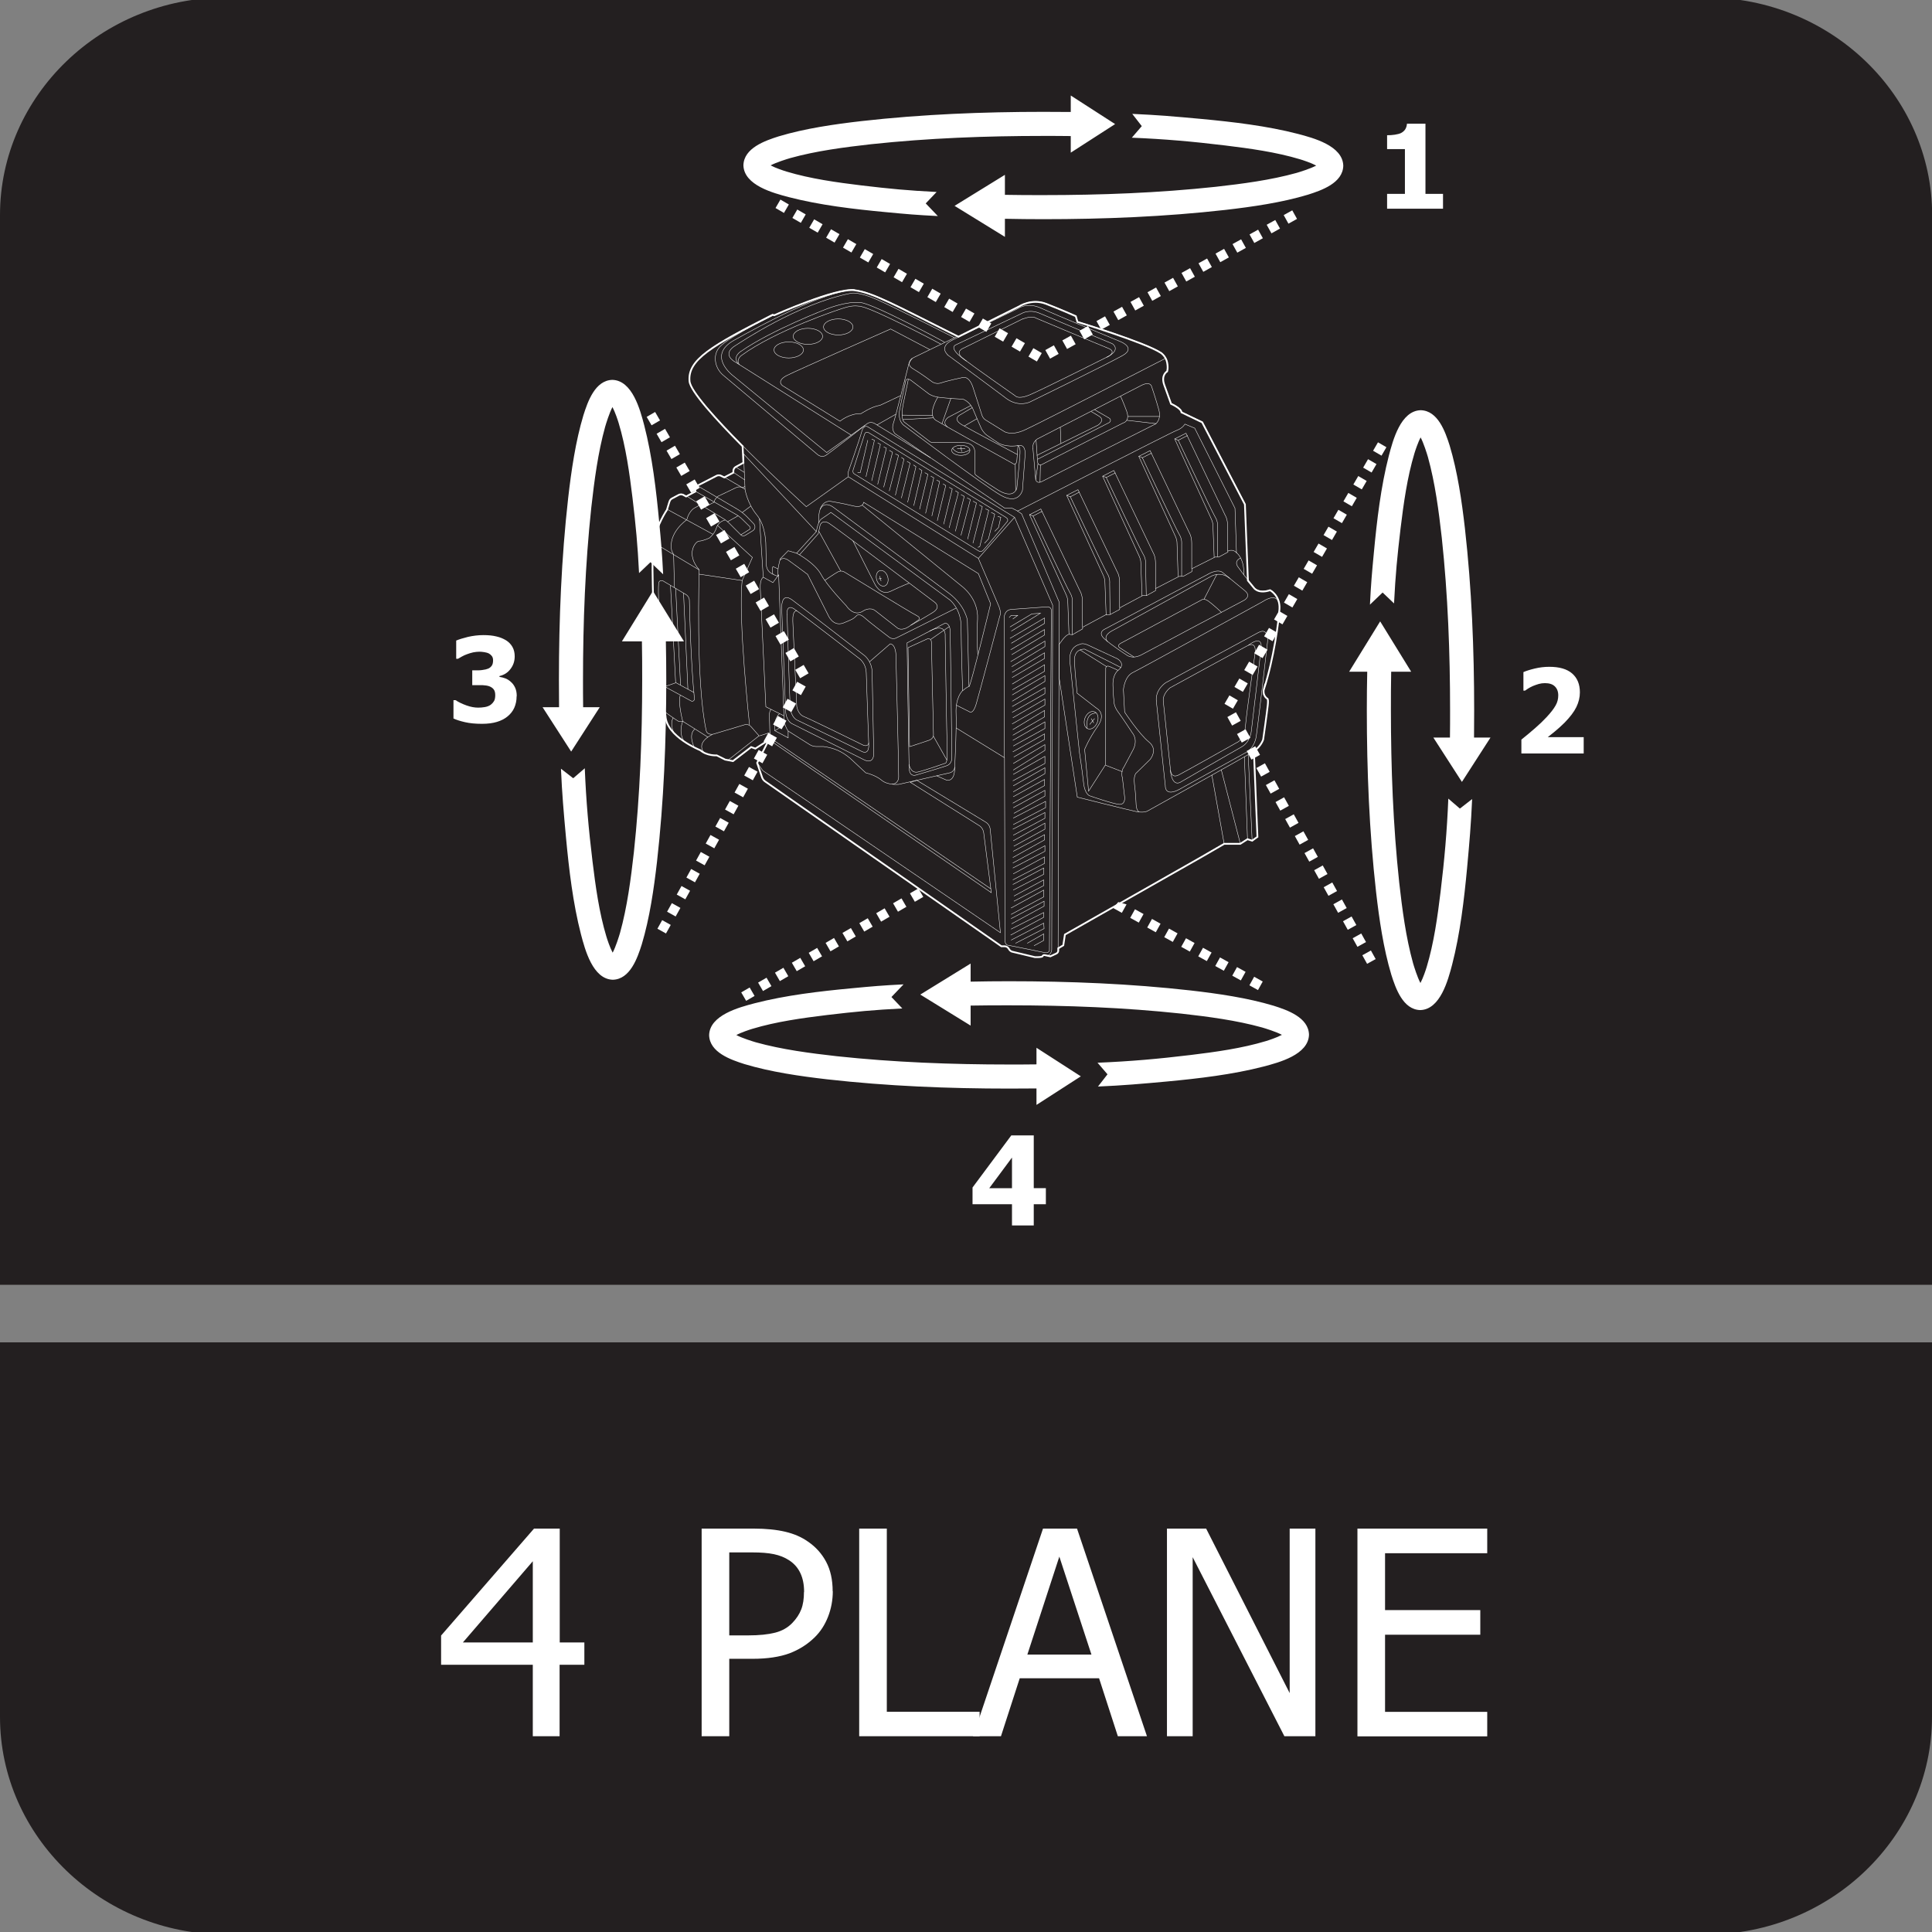 <?xml version="1.0" encoding="UTF-8"?>
<svg id="Layer_1" data-name="Layer 1" xmlns="http://www.w3.org/2000/svg" viewBox="0 0 142 142">
  <rect x="0" y="0" width="142" height="142" fill="#808080" stroke="none"/>
  <defs>
    <style>
      .cls-1 {
        fill: #fff;
      }

      .cls-2 {
        stroke-width: .13px;
      }

      .cls-2, .cls-3 {
        fill: none;
        stroke: #fff;
        stroke-miterlimit: 10;
      }

      .cls-3 {
        stroke-width: .03px;
      }

      .cls-4 {
        fill: #231f20;
        fill-rule: evenodd;
      }
    </style>
  </defs>
  <path class="cls-4" d="M142,126.19c0,8.79-7.46,15.99-16.58,15.99H16.58c-9.12,0-16.58-7.2-16.58-15.99v-27.53h142v27.53Z"/>
  <path class="cls-4" d="M16.58-.18h108.85c9.12,0,16.58,7.2,16.58,15.99v78.62H0V15.81C0,7.02,7.46-.18,16.58-.18"/>
  <g>
    <path class="cls-1" d="M42.94,122.36h-1.81v5.25h-1.97v-5.25h-6.74v-2.15l6.83-7.86h1.89v8.37h1.81v1.64ZM39.16,120.72v-5.97l-5.14,5.97h5.14Z"/>
    <path class="cls-1" d="M61.21,116.95c0,.66-.12,1.29-.35,1.88s-.56,1.1-.98,1.51c-.53.52-1.15.91-1.86,1.18-.71.26-1.61.4-2.7.4h-1.72v5.69h-2.03v-15.26h3.83c.9,0,1.67.08,2.31.23.64.15,1.2.39,1.68.73.57.39,1.01.88,1.33,1.48.32.6.48,1.32.48,2.17ZM59.1,117c0-.53-.09-.99-.27-1.37-.18-.39-.46-.71-.83-.95-.32-.21-.69-.36-1.12-.45s-.96-.13-1.6-.13h-1.68v6.1h1.38c.82,0,1.48-.07,1.99-.2s.93-.37,1.26-.71c.3-.31.52-.64.66-1s.2-.79.2-1.27Z"/>
    <path class="cls-1" d="M71.99,127.61h-8.84v-15.26h2.03v13.46h6.82v1.8Z"/>
    <path class="cls-1" d="M71.52,127.61l5.14-15.26h2.5l5.14,15.26h-2.14l-1.38-4.26h-5.83l-1.38,4.26h-2.05ZM80.22,121.61l-2.36-7.2-2.35,7.2h4.71Z"/>
    <path class="cls-1" d="M96.67,127.61h-2.27l-6.74-13.16v13.16h-1.89v-15.26h2.88l6.14,12.09v-12.09h1.89v15.26Z"/>
    <path class="cls-1" d="M99.77,127.61v-15.26h9.54v1.81h-7.51v4.18h7v1.81h-7v5.67h7.51v1.8h-9.54Z"/>
  </g>
  <g>
    <path class="cls-1" d="M56.7,72.48l-.36-.62-.62.36.36.62.62-.36ZM57.94,71.75l-.36-.62-.62.36.36.62.62-.36ZM59.18,71.02l-.36-.62-.62.36.36.62.62-.36ZM60.42,70.29l-.36-.62-.62.36.36.62.62-.36ZM61.66,69.56l-.36-.62-.62.36.36.62.62-.36ZM62.9,68.83l-.36-.62-.62.36.36.62.62-.36ZM64.14,68.11l-.36-.62-.62.36.36.62.62-.36ZM65.38,67.38l-.36-.62-.62.36.36.62.62-.36ZM66.62,66.65l-.36-.62-.62.36.36.62.62-.36ZM67.86,65.92l-.36-.62-.62.36.36.62.62-.36ZM82.45,67.1l.35-.63-.61-.17-.37.44.63.35ZM83.7,67.81l.35-.63-.63-.35-.35.63.63.35ZM84.95,68.52l.35-.63-.63-.35-.35.63.63.35ZM86.2,69.23l.35-.63-.63-.35-.35.63.63.35ZM87.45,69.94l.35-.63-.63-.35-.35.63.63.35ZM88.7,70.64l.35-.63-.63-.35-.35.63.63.35ZM89.95,71.35l.35-.63-.63-.35-.35.63.63.35ZM91.2,72.06l.35-.63-.63-.35-.35.63.63.35ZM92.46,72.77l.35-.63-.63-.35-.35.63.63.35ZM55.46,73.2l-.36-.62-.62.36.36.62.62-.36Z"/>
    <path class="cls-1" d="M80.66,78.11c2.43-.1,4.46-.28,6.86-.57,1.81-.22,3.77-.49,5.52-1.02.2-.06.81-.26,1.18-.46-.43-.23-1.21-.47-1.45-.54-1.9-.53-3.99-.8-5.94-1.02-4.2-.45-8.44-.61-12.67-.61-.94,0-1.88,0-2.82.02v1.47l-3.7-2.28,3.7-2.28v1.33c.94-.02,1.88-.03,2.82-.03,4.45,0,8.94.18,13.37.68,2,.23,4.15.54,6.08,1.12,1.01.32,2.57.86,2.6,2.13-.04,1.47-2.2,2.04-3.34,2.34-2.28.59-4.77.88-7.11,1.1-1.85.17-3.21.29-5.06.37l.7-.9-.74-.86ZM54.11,76.07c.43.23,1.21.47,1.45.54,1.9.53,3.99.8,5.94,1.02,4.2.45,8.44.61,12.67.61.67,0,1.34,0,2.01-.01v-1.22l3.26,2.1-3.26,2.1v-1.21c-.67,0-1.34.01-2.01.01-4.45,0-8.94-.18-13.37-.68-2-.23-4.15-.54-6.08-1.12-1.01-.32-2.57-.86-2.6-2.13.04-1.47,2.2-2.04,3.34-2.34,2.28-.59,4.77-.88,7.11-1.1,1.58-.15,2.25-.21,3.84-.29l-.89.93.8.84c-2.15.11-3.39.23-5.51.48-1.81.22-3.77.49-5.52,1.02-.2.06-.81.26-1.18.46Z"/>
    <path class="cls-1" d="M59.22,15.76l-.36.62-.62-.36.36-.62.62.36ZM60.46,16.48l-.36.62-.62-.36.36-.62.62.36ZM61.7,17.21l-.36.62-.62-.36.36-.62.62.36ZM62.94,17.94l-.36.62-.62-.36.36-.62.62.36ZM64.18,18.67l-.36.62-.62-.36.36-.62.62.36ZM65.42,19.4l-.36.62-.62-.36.36-.62.62.36ZM66.66,20.12l-.36.62-.62-.36.36-.62.62.36ZM67.9,20.85l-.36.62-.62-.36.36-.62.62.36ZM69.14,21.58l-.36.62-.62-.36.36-.62.62.36ZM70.38,22.31l-.36.62-.62-.36.36-.62.62.36ZM71.62,23.04l-.36.62-.62-.36.36-.62.62.36ZM72.86,23.77l-.36.62-.62-.36.36-.62.62.36ZM74.09,24.49l-.36.62-.62-.36.36-.62.62.36ZM75.33,25.22l-.36.62-.62-.36.36-.62.62.36ZM76.57,25.95l-.36.62-.62-.36.36-.62.62.36ZM77.46,25.38l.35.63-.63.35-.35-.63.63-.35ZM78.71,24.67l.35.63-.63.35-.35-.63.63-.35ZM79.97,23.96l.35.63-.63.35-.35-.63.63-.35ZM81.22,23.25l.35.63-.63.35-.35-.63.63-.35ZM82.47,22.55l.35.63-.63.35-.35-.63.63-.35ZM83.72,21.84l.35.63-.63.35-.35-.63.63-.35ZM84.97,21.13l.35.63-.63.35-.35-.63.63-.35ZM86.22,20.42l.35.63-.63.35-.35-.63.63-.35ZM87.47,19.71l.35.63-.63.35-.35-.63.63-.35ZM88.72,19l.35.63-.63.35-.35-.63.63-.35ZM89.97,18.29l.35.63-.63.35-.35-.63.63-.35ZM91.22,17.59l.35.63-.63.35-.35-.63.63-.35ZM92.47,16.88l.35.63-.63.35-.35-.63.63-.35ZM93.73,16.17l.35.63-.63.35-.35-.63.63-.35ZM94.98,15.46l.35.63-.63.35-.35-.63.63-.35ZM57.98,15.03l-.36.62-.62-.36.36-.62.62.36Z"/>
    <path class="cls-1" d="M83.18,10.12c2.43.1,4.46.28,6.86.57,1.81.22,3.77.49,5.52,1.02.2.06.81.26,1.18.46-.43.23-1.21.47-1.45.54-1.9.53-3.99.8-5.94,1.02-4.2.45-8.44.61-12.67.61-.94,0-1.88,0-2.82-.02v-1.47l-3.7,2.28,3.7,2.28v-1.33c.94.02,1.88.03,2.82.03,4.45,0,8.94-.18,13.37-.68,2-.23,4.16-.54,6.08-1.12,1.01-.32,2.57-.86,2.6-2.13-.04-1.47-2.2-2.04-3.34-2.34-2.28-.59-4.77-.88-7.11-1.1-1.85-.17-3.21-.29-5.06-.37l.7.9-.74.86ZM56.63,12.16c.43-.23,1.21-.47,1.45-.54,1.9-.53,3.99-.8,5.94-1.02,4.2-.45,8.44-.61,12.67-.61.67,0,1.34,0,2.01.01v1.22l3.26-2.1-3.26-2.1v1.21c-.67,0-1.34-.01-2.01-.01-4.45,0-8.94.18-13.37.68-2,.23-4.15.54-6.08,1.12-1.01.32-2.57.86-2.6,2.13.04,1.47,2.2,2.04,3.34,2.34,2.28.59,4.77.88,7.11,1.1,1.58.15,2.25.21,3.84.29l-.89-.93.8-.84c-2.15-.11-3.39-.23-5.51-.48-1.81-.22-3.77-.49-5.52-1.02-.2-.06-.81-.26-1.18-.46Z"/>
    <path class="cls-1" d="M100.81,34.73l-.62-.36.36-.62.62.36-.36.62ZM100.09,35.97l-.62-.36.36-.62.62.36-.36.62ZM99.36,37.21l-.62-.36.36-.62.62.36-.36.62ZM98.63,38.45l-.62-.36.36-.62.62.36-.36.62ZM97.9,39.69l-.62-.36.36-.62.62.36-.36.62ZM97.17,40.93l-.62-.36.36-.62.62.36-.36.62ZM96.44,42.17l-.62-.36.36-.62.62.36-.36.62ZM95.72,43.41l-.62-.36.36-.62.62.36-.36.62ZM94.99,44.65l-.62-.36.36-.62.62.36-.36.62ZM94.26,45.89l-.62-.36.36-.62.62.36-.36.62ZM93.53,47.13l-.62-.36.36-.62.62.36-.36.62ZM92.8,48.37l-.62-.36.36-.62.62.36-.36.62ZM92.07,49.61l-.62-.36.36-.62.62.36-.36.62ZM91.35,50.85l-.62-.36.36-.62.62.36-.36.62ZM90.62,52.09l-.62-.36.36-.62.62.36-.36.62ZM91.19,52.98l-.63.35-.35-.63.63-.35.35.63ZM91.9,54.23l-.63.35-.35-.63.63-.35.35.63ZM92.61,55.48l-.63.35-.35-.63.63-.35.35.63ZM93.32,56.73l-.63.35-.35-.63.63-.35.35.63ZM94.02,57.98l-.63.35-.35-.63.63-.35.35.63ZM94.73,59.23l-.63.35-.35-.63.63-.35.35.63ZM95.44,60.48l-.63.35-.35-.63.63-.35.35.63ZM96.15,61.73l-.63.35-.35-.63.63-.35.35.63ZM96.86,62.98l-.63.35-.35-.63.63-.35.35.63ZM97.57,64.24l-.63.35-.35-.63.63-.35.35.63ZM98.27,65.49l-.63.35-.35-.63.63-.35.35.63ZM98.98,66.74l-.63.35-.35-.63.63-.35.35.63ZM99.69,67.99l-.63.35-.35-.63.63-.35.35.63ZM100.4,69.24l-.63.35-.35-.63.63-.35.35.63ZM101.11,70.49l-.63.35-.35-.63.63-.35.35.63ZM101.54,33.49l-.62-.36.36-.62.62.36-.36.62Z"/>
    <path class="cls-1" d="M106.45,58.69c-.1,2.43-.28,4.46-.57,6.86-.22,1.81-.49,3.77-1.02,5.52-.06.2-.26.81-.46,1.18-.23-.43-.47-1.21-.54-1.45-.53-1.9-.8-3.99-1.02-5.94-.45-4.2-.61-8.44-.61-12.67,0-.94,0-1.88.02-2.82h1.47l-2.28-3.7-2.28,3.7h1.33c-.02.94-.03,1.88-.03,2.82,0,4.45.18,8.94.68,13.37.23,2,.54,4.15,1.12,6.08.32,1.01.86,2.57,2.13,2.6,1.47-.04,2.04-2.2,2.34-3.34.59-2.28.88-4.77,1.1-7.11.17-1.85.29-3.21.37-5.06l-.9.7-.86-.74ZM104.41,32.14c.23.43.47,1.21.54,1.45.53,1.9.8,3.99,1.02,5.94.45,4.2.61,8.44.61,12.67,0,.67,0,1.34-.01,2.01h-1.22l2.1,3.26,2.1-3.26h-1.21c0-.67.01-1.34.01-2.01,0-4.45-.18-8.94-.68-13.37-.23-2-.54-4.15-1.12-6.08-.32-1.01-.86-2.57-2.13-2.6-1.47.04-2.04,2.2-2.34,3.34-.59,2.28-.88,4.77-1.1,7.11-.15,1.58-.21,2.25-.29,3.84l.93-.89.84.8c.11-2.15.23-3.39.48-5.51.22-1.81.49-3.77,1.02-5.52.06-.2.26-.81.46-1.18Z"/>
    <path class="cls-1" d="M48.62,32.5l.62-.36-.36-.62-.62.36.36.62ZM49.35,33.74l.62-.36-.36-.62-.62.36.36.62ZM50.07,34.98l.62-.36-.36-.62-.62.36.36.62ZM50.8,36.22l.62-.36-.36-.62-.62.36.36.62ZM51.53,37.46l.62-.36-.36-.62-.62.36.36.62ZM52.26,38.7l.62-.36-.36-.62-.62.36.36.62ZM52.99,39.94l.62-.36-.36-.62-.62.36.36.62ZM53.72,41.18l.62-.36-.36-.62-.62.36.36.62ZM54.44,42.42l.62-.36-.36-.62-.62.36.36.62ZM55.17,43.66l.62-.36-.36-.62-.62.36.36.62ZM55.9,44.9l.62-.36-.36-.62-.62.36.36.62ZM56.63,46.13l.62-.36-.36-.62-.62.36.36.62ZM57.36,47.37l.62-.36-.36-.62-.62.36.36.62ZM58.09,48.61l.62-.36-.36-.62-.62.36.36.62ZM58.81,49.85l.62-.36-.36-.62-.62.36.36.62ZM58.24,50.74l.63.35.35-.63-.63-.35-.35.63ZM57.53,51.99l.63.35.35-.63-.63-.35-.35.63ZM56.82,53.25l.63.35.35-.63-.63-.35-.35.63ZM56.12,54.5l.63.35.35-.63-.63-.35-.35.63ZM55.41,55.75l.63.35.35-.63-.63-.35-.35.63ZM54.7,57l.63.35.35-.63-.63-.35-.35.63ZM53.99,58.25l.63.35.35-.63-.63-.35-.35.63ZM53.29,59.5l.63.35.35-.63-.63-.35-.35.63ZM52.58,60.75l.63.35.35-.63-.63-.35-.35.63ZM51.87,62l.63.35.35-.63-.63-.35-.35.63ZM51.16,63.25l.63.35.35-.63-.63-.35-.35.63ZM50.45,64.5l.63.35.35-.63-.63-.35-.35.63ZM49.74,65.75l.63.35.35-.63-.63-.35-.35.63ZM49.03,67.01l.63.35.35-.63-.63-.35-.35.63ZM48.32,68.26l.63.35.35-.63-.63-.35-.35.63ZM47.89,31.26l.62-.36-.36-.62-.62.36.36.62Z"/>
    <path class="cls-1" d="M42.98,56.46c.1,2.43.28,4.46.57,6.86.22,1.81.49,3.77,1.02,5.52.06.2.26.81.46,1.18.23-.43.47-1.21.54-1.45.53-1.9.8-3.99,1.02-5.94.45-4.2.61-8.44.61-12.67,0-.94,0-1.88-.02-2.82h-1.47l2.28-3.7,2.28,3.7h-1.33c.02.94.03,1.88.03,2.82,0,4.45-.18,8.94-.68,13.37-.23,2-.54,4.15-1.12,6.08-.32,1.01-.86,2.57-2.13,2.6-1.47-.04-2.04-2.2-2.34-3.34-.59-2.28-.88-4.77-1.1-7.11-.17-1.85-.29-3.21-.37-5.06l.9.7.86-.74ZM45.02,29.91c-.23.43-.47,1.21-.54,1.45-.53,1.9-.8,3.99-1.02,5.94-.45,4.2-.61,8.44-.61,12.67,0,.67,0,1.34.01,2.01h1.22l-2.1,3.26-2.1-3.26h1.21c0-.67-.01-1.34-.01-2.01,0-4.45.18-8.94.68-13.37.23-2,.54-4.15,1.12-6.08.32-1.01.86-2.57,2.13-2.6,1.47.04,2.04,2.2,2.34,3.34.59,2.28.88,4.77,1.1,7.11.15,1.58.21,2.25.29,3.84l-.93-.89-.84.8c-.11-2.15-.23-3.39-.48-5.51-.22-1.81-.49-3.77-1.02-5.52-.06-.2-.26-.81-.46-1.18Z"/>
    <path class="cls-1" d="M106.06,15.34h-4.11v-1.09h1.31v-3.29h-1.31v-1.02c.19,0,.38-.01.57-.04.19-.03.34-.07.45-.12.13-.07.24-.16.31-.27.07-.11.12-.25.13-.42h1.36v5.16h1.29v1.09Z"/>
    <path class="cls-1" d="M116.4,55.38h-4.58v-1.02c.39-.31.73-.6,1.04-.87.31-.27.58-.53.81-.78.3-.32.52-.6.66-.85.14-.24.2-.49.2-.75,0-.29-.09-.51-.26-.67-.17-.16-.41-.23-.72-.23-.16,0-.31.02-.45.06-.14.04-.28.09-.43.15-.14.06-.26.13-.36.19-.1.07-.17.12-.22.15h-.12v-1.36c.18-.08.45-.17.82-.26.37-.09.73-.13,1.08-.13.74,0,1.3.16,1.68.49.38.33.57.79.57,1.39,0,.37-.09.73-.26,1.08-.17.35-.46.73-.86,1.14-.25.25-.5.47-.73.66-.24.19-.41.33-.51.41h2.64v1.17Z"/>
    <path class="cls-1" d="M37.97,51.19c0,.3-.06.58-.17.83-.11.25-.28.46-.5.64-.22.18-.48.31-.78.4-.3.09-.66.14-1.09.14-.49,0-.9-.04-1.25-.12-.35-.08-.63-.17-.85-.27v-1.35h.15c.23.15.5.28.81.39.31.11.59.16.85.16.15,0,.32-.01.49-.04.18-.03.33-.09.45-.18.09-.07.17-.16.23-.26.06-.1.09-.25.09-.44s-.04-.33-.12-.43c-.08-.1-.19-.17-.32-.22-.14-.05-.3-.07-.48-.08-.19,0-.35,0-.5,0h-.27v-1.09h.25c.19,0,.36,0,.52-.03.16-.02.29-.05.41-.1.11-.05.2-.13.26-.22.06-.09.09-.22.09-.39,0-.13-.03-.23-.09-.31-.06-.08-.13-.14-.22-.19-.1-.05-.22-.08-.35-.1-.13-.02-.25-.03-.34-.03-.15,0-.31.02-.47.05-.16.04-.31.08-.46.14-.12.04-.24.1-.37.17-.13.07-.22.13-.28.16h-.13v-1.34c.22-.09.5-.18.87-.27.36-.08.74-.13,1.12-.13s.69.03.97.1c.27.06.5.16.7.28.21.13.37.3.48.5.11.2.16.43.16.68,0,.35-.1.66-.31.93-.2.27-.47.44-.81.52v.06c.15.02.29.06.43.11.14.05.28.14.41.26.13.11.23.25.31.42.08.17.12.38.12.61"/>
    <path class="cls-1" d="M76.87,88.51h-.89v1.56s-1.6,0-1.6,0v-1.56h-2.9s0-1.23,0-1.23l2.85-3.83h1.65s0,3.88,0,3.88h.89s0,1.19,0,1.19ZM74.38,87.33v-2.25s-1.67,2.25-1.67,2.25h1.67Z"/>
    <g>
      <line class="cls-2" x1="54.59" y1="32.77" x2="54.59" y2="32.76"/>
      <path class="cls-2" d="M92.89,50.66s-.12.43.25.69c0,0,.09-.02.04.48-.05.5-.34,2.53-.34,2.53,0,0-.16.5-.68.85h0s.26,6.3.26,6.3l-.39.28-.34-.11-.53.34h-1.18l-1.71.99-10,5.68-.12.79-.37.22v.17c0,.1-.06.18-.15.22l-.43.2-.41-.09c-.08-.02-.15.03-.18.1,0,0-.07.05-.35.05-.06,0-.12,0-.19,0l-1.71-.41s-.14-.06-.2-.18c-.06-.12-.18-.21-.32-.21h-.24s-17.37-12.12-17.37-12.12c-.1-.07-.18-.18-.22-.3l-.36-1.06.86-1.69-.99.64-.31-.11-1.34,1.03-.57-.11-.62-.31s-.71.05-1.21-.38c0,0-2.49-.99-2.56-2.53l-.07-.41s-.49-1.16-.46-2.91c-.35-1-.42-7.39-.42-7.39v-1.82s.08-.08.13-.14c.05-.06.05-.28.05-.28.07-.98.88-2.19.88-2.19l.16-.53.04-.11c.03-.08.09-.15.17-.19l.49-.26c.11-.06.24-.06.35,0l.2.11.67-.36v-.13c0-.13.07-.26.19-.32l1.38-.71c.1-.05.22-.05.32,0l.24.12.67-.35v-.12c0-.13.07-.25.19-.31l.55-.3-.06-1.21c-1.97-1.99-3.84-4.05-3.9-4.78-.15-1.58,1.62-2.6,6.1-4.88l.13.03s4.51-2.02,5.88-1.84c1.37.18,2.89,1.04,7.65,3.42l4.45-2.22s.92-.61,1.99-.2c1.07.41,2.19.91,2.19.91l.12.42s4.97,1.51,6.14,2.28c0,0,.36.24.45.69.09.45,0,.67,0,.67,0,0-.47.26-.21.99.26.73.5,1.39.5,1.39,0,0,.74.32.77.63l1.52.73,3.14,6.03.22,5.6.42.51s.29.5,1.21.2c0,0,.75.39.69,1.38-.07.99-.4,3.57-1.15,5.93Z"/>
      <path class="cls-3" d="M54.65,33.98l-.55.3c-.11.06-.19.18-.19.31v.12l-.67.35-.24-.12c-.1-.05-.22-.05-.32,0l-1.38.71c-.12.06-.19.18-.19.32v.13l-.67.36-.2-.11c-.11-.06-.24-.06-.35,0l-.49.26c-.08.04-.14.11-.17.19l-.04.11"/>
      <path class="cls-3" d="M51.5,37.11s-.14.05-.17.07c-.29.15-.37.21-.37.21,0,0-.35.26-.48.81,0,0-1.4.95-1.11,2.28l.14.28.06,2.42"/>
      <path class="cls-3" d="M54.75,35.74l-.15.11s-.22-.15-.52,0-1.28.61-1.28.61c0,0-.29.2-.31.45l-.73.37"/>
      <path class="cls-3" d="M51.24,35.69l2.98,1.75c.26.16.49.35.7.56l.48.5c.14.15.11.39-.06.5l-.57.35c-.1.06-.24.05-.32-.04l-.82-.82c-.15-.15-.32-.29-.51-.4l-2.68-1.64"/>
      <path class="cls-3" d="M51.1,36.1l2.96,1.69c.18.1.35.23.49.37l.56.55c.06.06.05.16-.02.2l-.64.4"/>
      <line class="cls-3" x1="55.19" y1="37.19" x2="54.55" y2="37.67"/>
      <line class="cls-3" x1="54.25" y1="37.91" x2="53.47" y2="38.35"/>
      <path class="cls-3" d="M53.3,38.22s-.49.09-.64.57c-.15.48-.52.75-.52.75,0,0-.48.23-.75.23s-1.02.94,0,2.11c0,0-.27,8.26.52,11.84.04.2.31.29.51.24l2.3-.69c.17-.05.36,0,.48.14l.59.67-2.24,1.76"/>
      <line class="cls-3" x1="55.8" y1="54.09" x2="56.56" y2="53.85"/>
      <path class="cls-3" d="M52.36,53.98s-1.19.53-.65,1.29"/>
      <path class="cls-3" d="M52.03,54.18l-1.85-1.17s-.18.07-.32,0-.99-.68-.99-.68"/>
      <path class="cls-3" d="M50.24,54.42s-.38-.53-.06-1.41c0,0-.36-1.32-.18-1.92"/>
      <path class="cls-3" d="M49.51,53.81s-.3-.6-.03-1.05"/>
      <path class="cls-3" d="M51.01,54.88s-.45-.9.07-1.3"/>
      <path class="cls-3" d="M48.74,42.7l1.68,1c.15.09.25.26.25.44.02,1.03.11,4.6.37,7.22.01.13-.13.22-.24.16l-1.75-.95c-.12-.06-.2-.18-.21-.32-.1-1.08-.54-5.96-.43-7.39.01-.15.18-.24.31-.16Z"/>
      <line class="cls-3" x1="49.66" y1="43.24" x2="50.02" y2="50.36"/>
      <line class="cls-3" x1="49.28" y1="43.02" x2="49.66" y2="50.19"/>
      <line class="cls-3" x1="50.24" y1="43.59" x2="50.56" y2="50.66"/>
      <line class="cls-3" x1="48.93" y1="50.44" x2="49.68" y2="50.18"/>
      <line class="cls-3" x1="49.68" y1="50.18" x2="51.01" y2="50.9"/>
      <path class="cls-3" d="M55.09,53.28s-.85-7.8-.54-10.62l.75-1.69-2.57-2.36"/>
      <line class="cls-3" x1="54.55" y1="42.67" x2="51.38" y2="42.2"/>
      <path class="cls-3" d="M55.82,38.13l.28,4.3s-.25.1-.22.82c.03.72.41,8.7.41,8.7l1.33.66-.39-10.36-.42.57-.7-.39"/>
      <path class="cls-3" d="M57.18,42.32c.01.07-.43-.11-.59-.25-.17-.14-.26-.35-.27-.57l-.03-1.36s.04-1.45-.67-2.3c-.7-.85-.86-1.86-.86-1.86l-.11-2.62s4.94,5.26,5.35,5.71l-1.45,1.59-.62-.18-.58.59s-.24.81-.18,1.25Z"/>
      <path class="cls-3" d="M56.81,42.21s-.12-.33,0-.57l.37.17"/>
      <line class="cls-3" x1="53.91" y1="34.72" x2="54.75" y2="35.28"/>
      <line class="cls-3" x1="54.05" y1="34.31" x2="54.71" y2="34.72"/>
      <line class="cls-3" x1="53.24" y1="35.07" x2="54.76" y2="35.96"/>
      <path class="cls-3" d="M55.65,56.04l.35.51c.04.06.09.11.15.15l17.38,11.85-.75-7.59c-.02-.23-.15-.43-.34-.54l-5.06-3.07-.47.15,5.06,3.18c.18.11.3.31.33.52l.56,4.41-16.36-11.26.1-.12,16.21,11.09"/>
      <path class="cls-3" d="M56.67,52.14s-.12.1-.12.42.05,1.67.05,1.67"/>
      <path class="cls-3" d="M57.31,52.46s-.41.16-.37,1.24l.99.53v-.5s-.35-.45-.31-1.12"/>
      <line class="cls-3" x1="56.94" y1="53.71" x2="57.69" y2="53.26"/>
      <path class="cls-3" d="M60,39.07s.11-.76.39-.94.68-.47.68-.47l8.75,6.44s.82.65.82,1.96.11,4.7.11,4.7c0,0-.54.47-.48,1.7.04.97-.06,3.08-.1,3.91-.01.21-.16.38-.36.43l-3.75.85s-.82.08-1.27-.31c-.45-.38-1.16-.54-1.16-.54l-1.15-1.07c-.61-.51-1.16-.75-1.95-.86h-.5c-.18,0-.35-.04-.5-.13l-1.6-1.01"/>
      <path class="cls-3" d="M66.75,47.6l1.4-.64s.31-.09.31.25.15,6.78.15,6.78c0,0,.03.29-.33.42s-1.43.47-1.43.47l-.11-7.27Z"/>
      <path class="cls-3" d="M66.67,47.25l2.81-1.46s.32.04.35.51.13,9.31.13,9.31c0,0,.07.51-.38.67s-2.27.69-2.27.69c0,0-.44.15-.48-.44s-.16-9.28-.16-9.28Z"/>
      <path class="cls-3" d="M57.32,41.18s.2-.3.63,0c.43.3,1.41,1.04,1.41,1.04l1.49,2.96s.35.91,1.14.61c.31-.12.52-.22.66-.29.11-.06.21-.15.3-.24.07-.08.25-.17.58.13.35.32,1.36,1.09,1.83,1.45.15.11.35.13.51.05l4.41-2.2"/>
      <path class="cls-3" d="M65.57,57.64s.47,0,.48-.55-.2-8.96-.2-8.96c0,0-.01-.76-.42-.81l-1.52,1.32"/>
      <path class="cls-3" d="M57.84,45.16s-.07-.81.55-.39,4.74,3.61,4.74,3.61c0,0,.52.32.54,1.1s.18,5.19.18,5.19c0,0,.09.87-.53.55s-4.75-2.3-4.75-2.3c0,0-.44-.2-.49-.95s-.23-6.81-.23-6.81Z"/>
      <path class="cls-3" d="M58.57,44.89s-.33-.08-.3.76.29,6.26.29,6.26c0,0,.07.58.53.76s4.36,2.1,4.36,2.1c0,0,.36.15.4-.17"/>
      <path class="cls-3" d="M57.46,44.89s-.14-1.46.76-.8c.9.67,5.33,4.1,5.33,4.1,0,0,.53.41.55,1.2s.12,6.05.12,6.05c0,0,0,.76-.72.4s-5.31-2.66-5.31-2.66c0,0-.42-.2-.45-.95s-.28-7.35-.28-7.35Z"/>
      <path class="cls-3" d="M68.84,57.02l.73.32s.62.19.6-.96"/>
      <path class="cls-3" d="M70.27,53.5l3.54,2.18v-10.31s0-.54.53-.58c.42-.03,2.02-.14,2.66-.19.14,0,.27.11.27.25l-.14,25.04s-.09.18-.32.13-2.68-.54-2.68-.54c0,0-.28.02-.27-.43s-.03-13.37-.03-13.37"/>
      <polyline class="cls-3" points="74.17 45.39 74.32 45.23 74.8 45.23 74.44 45.5"/>
      <polyline class="cls-3" points="74.23 46.08 75.84 45.12 76.47 45.07 74.33 46.39"/>
      <polyline class="cls-3" points="74.23 46.92 76.77 45.42 76.77 45.82 74.33 47.28"/>
      <polyline class="cls-3" points="74.28 47.76 76.77 46.27 76.77 46.67 74.36 48.12"/>
      <polyline class="cls-3" points="74.28 48.63 76.8 47.12 76.8 47.52 74.36 49"/>
      <polyline class="cls-3" points="74.39 49.42 76.77 47.98 76.77 48.4 74.39 49.8"/>
      <polyline class="cls-3" points="74.39 50.28 76.77 48.86 76.77 49.34 74.41 50.7"/>
      <polyline class="cls-3" points="74.39 51.08 76.8 49.66 76.8 50.08 74.39 51.54"/>
      <polyline class="cls-3" points="74.39 51.93 76.8 50.54 76.8 50.98 74.39 52.36"/>
      <polyline class="cls-3" points="74.44 52.76 76.8 51.38 76.8 51.82 74.39 53.21"/>
      <polyline class="cls-3" points="74.44 53.63 76.77 52.22 76.77 52.69 74.44 54.04"/>
      <polyline class="cls-3" points="74.44 54.42 76.8 53.06 76.8 53.54 74.47 54.83"/>
      <polyline class="cls-3" points="74.44 55.26 76.77 53.94 76.77 54.35 74.51 55.64"/>
      <polyline class="cls-3" points="74.47 56.12 76.8 54.73 76.8 55.15 74.47 56.6"/>
      <polyline class="cls-3" points="74.47 56.92 76.8 55.59 76.8 56.11 74.44 57.39"/>
      <polyline class="cls-3" points="74.47 57.76 76.8 56.43 76.8 56.86 74.47 58.2"/>
      <polyline class="cls-3" points="74.47 58.56 76.77 57.29 76.77 57.74 74.44 59.03"/>
      <polyline class="cls-3" points="74.47 59.37 76.8 58.09 76.8 58.51 74.52 59.78"/>
      <polyline class="cls-3" points="74.47 60.13 76.85 58.9 76.85 59.36 74.47 60.61"/>
      <polyline class="cls-3" points="74.44 60.95 76.8 59.72 76.8 60.14 74.47 61.39"/>
      <polyline class="cls-3" points="74.47 61.8 76.8 60.5 76.8 60.94 74.51 62.2"/>
      <polyline class="cls-3" points="74.47 62.57 76.77 61.35 76.77 61.73 74.44 63.03"/>
      <polyline class="cls-3" points="74.44 63.43 76.8 62.16 76.8 62.57 74.44 63.8"/>
      <polyline class="cls-3" points="74.47 64.23 76.77 62.98 76.77 63.46 74.44 64.67"/>
      <polyline class="cls-3" points="74.44 65.01 76.71 63.8 76.71 64.26 74.47 65.42"/>
      <polyline class="cls-3" points="74.52 65.86 76.71 64.67 76.71 65.09 74.52 66.24"/>
      <polyline class="cls-3" points="74.31 66.74 76.71 65.42 76.71 65.92 74.31 67.21"/>
      <polyline class="cls-3" points="74.31 67.52 76.74 66.24 76.74 66.6 74.35 67.9"/>
      <polyline class="cls-3" points="74.31 68.29 76.71 67.07 76.71 67.42 74.28 68.73"/>
      <polyline class="cls-3" points="74.31 69.1 76.71 67.85 76.74 68.25 74.64 69.33"/>
      <polyline class="cls-3" points="75.5 69.33 76.71 68.64 76.71 69.12 76 69.51"/>
      <path class="cls-3" d="M70.29,51.83l.94.47s.27.28.52-.56,1.73-6.45,1.73-6.45c0,0,.13-.23-.05-.69-.19-.46-1.52-3.56-1.52-3.56l-9.56-6-3.09,2.2s-8.43-7.68-8.57-9.25c-.15-1.58,1.62-2.6,6.1-4.88l.13.03s4.51-2.02,5.88-1.84,2.89,1.04,7.65,3.42l4.45-2.22s.92-.61,1.99-.2c1.07.41,2.19.91,2.19.91l.12.42s4.97,1.51,6.14,2.28c0,0,.36.24.45.69.09.45,0,.67,0,.67,0,0-.47.26-.21.99s.5,1.39.5,1.39c0,0,.74.32.77.63l1.52.73,3.14,6.03.22,5.6.42.51s.29.5,1.21.2c0,0,.75.39.69,1.38-.07.99-.4,3.57-1.15,5.93,0,0-.12.43.25.69,0,0,.09-.02.04.48-.05.5-.34,2.53-.34,2.53,0,0-.18.55-.75.9s-7.78,4.36-7.78,4.36c0,0-.26.14-.81.03s-4.33-1.06-4.33-1.06l-1.34-8.81v-2.4s.44-.72.73-.76l.25.03.75-.43v-.12s1.73-.93,1.73-.93h.29l.69-.37.03-.13,1.68-.9h.29l.65-.36v-.15s1.74-.9,1.74-.9h.3l.63-.35v-.21s1.71-.86,1.71-.86h.27l.67-.36v-.08s.36-.18.63.12l-.11-3.26-2.96-5.89-.72-.3s-.16.3-.6.46-11.69,5.93-11.69,5.93l-.42-.21h-.53s-8.07-5.48-8.07-5.48c0,0-.29-.29-.12-.75.16-.46,1.13-4.35,1.13-4.35,0,0,.13-.38.36-.49s3.24-1.57,3.24-1.57"/>
      <path class="cls-3" d="M75.16,23.44l-4.35,2.15s-.64.23-.09.7,3.91,2.81,3.91,2.81c0,0,.19.26.96-.04s5.92-2.89,5.92-2.89c0,0,.56-.33-.05-.57s-5.34-2.23-5.34-2.23c0,0-.25-.2-.96.08Z"/>
      <path class="cls-3" d="M71.03,26.54s-1.36-.89-.79-1.19l4.85-2.31s.57-.35,1.36,0,5.3,2.22,5.3,2.22c0,0,.72.43-.41,1"/>
      <path class="cls-3" d="M69.65,26.07s-.69-.58.38-1.09c1.31-.62,4.77-2.29,4.77-2.29,0,0,.68-.52,1.72-.04s5.86,2.47,5.86,2.47c0,0,1.13.45.13,1.01-1.22.68-6.8,3.41-6.8,3.41,0,0-.84.43-1.77-.27-.92-.7-4.3-3.19-4.3-3.19Z"/>
      <path class="cls-3" d="M67.04,26.33s-.52.43.06.77,1.37.93,1.37.93c0,0,.3.26.71.11s1.56-.39,1.56-.39c0,0,.47-.19.77.71.22.67.52,1.61.66,2.05.05.16.15.29.29.37l1.34.83s.49.35,1.5-.1c1.01-.45,10.38-5.28,10.38-5.28"/>
      <path class="cls-3" d="M66.5,31.31s-.56-.29-.37-1.23c.19-.94.45-2.13.45-2.13,0,0,.11-.19.37,0s1.32,1,1.32,1c0,0,.24.18.73.25s1.78.14,1.78.14c0,0,.5.16.75.77s.6,1.39.6,1.39c0,0,.14.3.42.5s.83.56.83.56c0,0,.54.35,1.51.18,0,0,.52-.14.45.75-.07.89-.19,2.54-.19,2.54,0,0-.27,1.14-1.61.36s-7.04-5.08-7.04-5.08Z"/>
      <path class="cls-3" d="M74.77,32.76s.24-.05.2.58-.23,2.53-.23,2.53c0,0-.2.9-1.43.12-.9-.57-1.38-.91-1.57-1.06-.06-.05-.1-.12-.1-.2v-1.59s.01-.6-.85-.61c-.7-.01-1.82,0-2.21,0-.09,0-.18-.03-.25-.08l-1.88-1.44s-.29-.2-.06-1.33.37-1.79.37-1.79"/>
      <path class="cls-3" d="M68.93,29.19s-.82,1.28-.13,1.71c.69.42,5.63,3.16,5.63,3.16,0,0,.27.22.31-.24.04-.46.08-1.05.08-1.05"/>
      <line class="cls-3" x1="66.35" y1="30.84" x2="68.61" y2="30.71"/>
      <line class="cls-3" x1="74.65" y1="36.05" x2="74.62" y2="34.1"/>
      <ellipse class="cls-3" cx="70.62" cy="33.1" rx=".67" ry=".37"/>
      <path class="cls-3" d="M70.01,32.94s.39.67,1.27.12"/>
      <line class="cls-3" x1="70.62" y1="32.82" x2="70.68" y2="33.19"/>
      <line class="cls-3" x1="70.35" y1="32.96" x2="70.94" y2="32.96"/>
      <path class="cls-3" d="M75.92,32.96l.2,2.28s.06.37.5.13,8.31-4.21,8.31-4.21c0,0,.45-.29.24-1.05-.21-.77-.53-1.71-.53-1.71,0,0-.09-.41-.76-.07s-7.63,3.93-7.63,3.93c0,0-.38.21-.34.7Z"/>
      <path class="cls-3" d="M76.15,32.35l.11,1.57s0,.4.38.19,5.9-3.02,5.9-3.02c0,0,.55-.11.26-.89s-.44-1.07-.44-1.07"/>
      <line class="cls-3" x1="82.81" y1="30.89" x2="84.98" y2="31.14"/>
      <line class="cls-3" x1="82.89" y1="30.61" x2="85.23" y2="30.61"/>
      <line class="cls-3" x1="76.29" y1="34.07" x2="76.12" y2="35.25"/>
      <line class="cls-3" x1="76.47" y1="34.17" x2="76.44" y2="35.45"/>
      <line class="cls-3" x1="68.55" y1="30.54" x2="66.29" y2="30.51"/>
      <line class="cls-3" x1="69.89" y1="29.28" x2="69.23" y2="31.15"/>
      <path class="cls-3" d="M71.36,29.8l-1.66.87s-.51.33-.07.71"/>
      <path class="cls-3" d="M71.46,29.96l-.84.5s-.7.31.1.77,4.06,2.18,4.06,2.18"/>
      <line class="cls-3" x1="71.81" y1="30.77" x2="70.87" y2="31.31"/>
      <path class="cls-3" d="M76.25,33.76l5.27-2.7c.13-.07.14-.26,0-.33l-1.07-.62"/>
      <path class="cls-3" d="M76.21,33.47l4.49-2.22s.56-.36.08-.66-.58-.34-.58-.34"/>
      <line class="cls-3" x1="77.93" y1="31.41" x2="77.98" y2="32.59"/>
      <path class="cls-3" d="M71.91,41.04l2.66-3.02,2.8,6.46-.07,25.23s.04.37-.28.52"/>
      <polyline class="cls-3" points="77.77 69.68 77.85 44.26 75.09 37.77 74.77 37.55"/>
      <polyline class="cls-3" points="73.33 37.96 73.56 38.02 73.39 38.77 73.11 39.05"/>
      <polyline class="cls-3" points="72.85 37.66 73.11 37.79 72.65 39.61 72.36 39.93"/>
      <polyline class="cls-3" points="72.43 37.4 72.67 37.51 72.01 40.18 71.87 40.23"/>
      <polyline class="cls-3" points="71.98 37.12 72.2 37.24 71.51 39.93"/>
      <polyline class="cls-3" points="71.51 36.84 71.77 36.97 71.12 39.63"/>
      <polyline class="cls-3" points="71.08 36.59 71.32 36.72 70.63 39.35"/>
      <polyline class="cls-3" points="70.63 36.35 70.87 36.48 70.22 39.05"/>
      <polyline class="cls-3" points="70.22 36.07 70.44 36.21 69.76 38.8"/>
      <polyline class="cls-3" points="69.76 35.82 69.99 35.94 69.36 38.53"/>
      <polyline class="cls-3" points="69.31 35.56 69.51 35.69 68.89 38.27"/>
      <polyline class="cls-3" points="68.84 35.29 69.06 35.39 68.49 37.93"/>
      <polyline class="cls-3" points="68.41 34.99 68.63 35.12 68.03 37.73"/>
      <polyline class="cls-3" points="67.97 34.74 68.2 34.86 67.59 37.43"/>
      <polyline class="cls-3" points="67.54 34.44 67.76 34.58 67.16 37.17"/>
      <polyline class="cls-3" points="67.13 34.17 67.32 34.3 66.71 36.92"/>
      <polyline class="cls-3" points="66.67 33.91 66.89 34.04 66.25 36.61"/>
      <polyline class="cls-3" points="66.25 33.62 66.44 33.75 65.81 36.4"/>
      <polyline class="cls-3" points="65.81 33.36 66.04 33.47 65.36 36.09"/>
      <polyline class="cls-3" points="65.36 33.1 65.6 33.24 64.95 35.81"/>
      <polyline class="cls-3" points="64.95 32.84 65.15 32.94 64.51 35.6"/>
      <polyline class="cls-3" points="64.51 32.55 64.71 32.66 64.07 35.34"/>
      <polyline class="cls-3" points="64.07 32.27 64.27 32.36 63.65 35.04"/>
      <polyline class="cls-3" points="63.78 32.35 63.23 34.73 63.03 34.74"/>
      <path class="cls-3" d="M63.54,31.93l-.82,2.56s-.1.24.07.34,9.12,5.65,9.12,5.65c0,0,.18.14.36-.04s1.73-2.07,1.73-2.07c0,0,.2-.19-.08-.35s-10.06-6.21-10.06-6.21c0,0-.24-.15-.32.12Z"/>
      <path class="cls-3" d="M74.56,38.02l-10.78-6.65s-.3-.2-.45.37c-.15.57-.98,2.93-.98,2.93,0,0-.05.2-.01.36"/>
      <path class="cls-3" d="M68.38,33.64l-4.04-2.48s-.3-.23-.59-.03-2.99,2.13-2.99,2.13l-6.9-5.66s-1.93-1.46.09-2.59c2.02-1.13,6.42-3.52,8.85-3.73"/>
      <path class="cls-3" d="M56.91,23.14s-2.95,1.4-3.88,2.23c-.4.35-.48.77-.45,1.12.04.43.26.83.59,1.1l6.91,5.81s.29.28.63.06,2.87-2.2,2.87-2.2"/>
      <path class="cls-3" d="M85.5,51.54l.53,5.06s.04.65.6.36,4.25-2.37,4.25-2.37c0,0,.57-.18.66-1.24.09-1.07.69-5.22.69-5.22,0,0,.23-1.07-.56-.66s-5.67,3.08-5.67,3.08c0,0-.56.43-.5.99Z"/>
      <path class="cls-3" d="M84.99,51.54l.66,6.22s-.06.86,1.08.23,4.93-2.73,4.93-2.73c0,0,.54-.31.67-1.13.13-.82.83-6.93.83-6.93,0,0,.13-1.13-.67-.71s-6.8,3.68-6.8,3.68c0,0-.79.49-.7,1.37Z"/>
      <path class="cls-3" d="M91.76,47.42s1.05-.83.93.22c-.12,1.05-.72,6.1-.72,6.1,0,0-.07.8-.72,1.16s-4.44,2.56-4.44,2.56c0,0-.65.51-.79-.86"/>
      <line class="cls-3" x1="91.34" y1="54.11" x2="91.78" y2="54.35"/>
      <path class="cls-3" d="M90.86,40.61s.6.37.56,1.64l.31.38"/>
      <path class="cls-3" d="M91.19,41.01s-.54.2-.19.67.42.57.42.57"/>
      <path class="cls-3" d="M88.87,42.16l-7.65,4.07s-.59.23-.05.72c.54.49,1.59,1.16,1.59,1.16,0,0,.42.41,1.17,0s7.49-3.98,7.49-3.98c0,0,.59-.29.08-.71s-1.66-1.36-1.66-1.36c0,0-.29-.26-.97.1Z"/>
      <path class="cls-3" d="M81.41,47.16s-.44-.38.33-.8c.77-.42,7.29-4.01,7.29-4.01,0,0,.67-.4,1.36.16"/>
      <line class="cls-3" x1="89.44" y1="42.21" x2="88.5" y2="44.03"/>
      <path class="cls-3" d="M83.35,48.29l-1.05-.68s-.24-.16.07-.33,5.95-3.19,5.95-3.19c0,0,.16-.14.48.08s.98.84.98.84"/>
      <polyline class="cls-3" points="88.26 62.99 89.97 62 91.16 62 91.69 61.67 92.03 61.78 92.42 61.5 92.16 55.21"/>
      <line class="cls-3" x1="91.74" y1="55.46" x2="92.03" y2="61.78"/>
      <line class="cls-3" x1="91.46" y1="55.61" x2="91.69" y2="61.67"/>
      <line class="cls-3" x1="89.97" y1="62" x2="89.07" y2="56.96"/>
      <line class="cls-3" x1="89.76" y1="56.57" x2="91.16" y2="62"/>
      <path class="cls-3" d="M94.04,44.6c-.05-1.21-1.2-.4-1.2-.4,0,0-8.96,4.93-9.58,5.23s-.69,1.26-.69,1.26l.09,1.65s1.07,1.62,1.78,2.19.09,1.29.09,1.29l-.98.96s-.25.13-.17.83c.09.7.12,1.46.12,1.46,0,0,0,.51.23.61"/>
      <path class="cls-3" d="M82.49,57.11l.17,1.48s.07.56-.39.53-2.18-.63-2.18-.63c0,0-.36-.1-.45-.96-.09-.86-.3-2.21-.3-2.21l-.7-6.66s-.18-1.09.75-1.31c0,0,.18-.12.57.06s2.17,1.01,2.17,1.01c0,0,.65.37.06.84,0,0-.41.26-.39,1.09s.08,1.2.08,1.2c0,0-.03.34.3.78s1.05,1.54,1.05,1.54c0,0,.45.48.04,1.26s-.68,1.28-.68,1.28c0,0-.18.16-.12.68Z"/>
      <path class="cls-3" d="M82.4,49.07l-2.68-1.36s-.8-.08-.75.9.2,2.34.2,2.34l1.42,1.1s.76.37.09,1.33-.96,1.7-.96,1.7l.29,3.07,1.23-1.92.03-7.03s-.05-.35.29-.21.63.29.63.29"/>
      <line class="cls-3" x1="79.39" y1="47.77" x2="81.34" y2="49"/>
      <line class="cls-3" x1="81.25" y1="56.24" x2="82.49" y2="56.72"/>
      <ellipse class="cls-3" cx="80.19" cy="52.94" rx=".67" ry=".48" transform="translate(1.36 107.87) rotate(-68.3)"/>
      <path class="cls-3" d="M79.91,53.55s-.22-1.14.66-1.14"/>
      <line class="cls-3" x1="80.45" y1="52.81" x2="80.09" y2="53.25"/>
      <line class="cls-3" x1="80.2" y1="52.81" x2="80.39" y2="53.14"/>
      <line class="cls-3" x1="48.09" y1="39.91" x2="51.39" y2="41.89"/>
      <line class="cls-3" x1="49.03" y1="37.43" x2="52.4" y2="39.27"/>
      <path class="cls-3" d="M58.55,40.66s1.33.7,1.79,1.55c.45.85,1.86,2.31,1.86,2.31,0,0,.54.88,1.27.37,0,0,.47-.31.87,0s1.61,1.26,1.61,1.26c0,0,.3.29.9-.13s.64-.44.64-.44c0,0,.26-.16-.12-.34s-5.31-3.2-5.31-3.2c0,0-.22-.15-.49,0s-.95.62-.95.62"/>
      <path class="cls-3" d="M58.76,40.78l1.38-1.55.14-.64s.15-.45.68-.11,7.72,5.77,7.72,5.77c0,0,.54.35-.11.76-.65.41-1.62.94-1.62.94"/>
      <path class="cls-3" d="M62.69,39.75l1.58,3.12s.41.97,1.21.58,1.35-.59,1.35-.59"/>
      <ellipse class="cls-3" cx="64.84" cy="42.51" rx=".42" ry=".59" transform="translate(-9.66 21.03) rotate(-17.17)"/>
      <line class="cls-3" x1="64.58" y1="42.55" x2="64.79" y2="42.51"/>
      <line class="cls-3" x1="64.65" y1="42.34" x2="64.76" y2="42.71"/>
      <line class="cls-3" x1="60.18" y1="39.04" x2="61.79" y2="41.97"/>
      <path class="cls-3" d="M70.75,50.77s.36-.32.47-.3,1.59-6.09,1.59-6.09l-.9-2.22-8.43-5.24s-.03.45-.79.26-1.63-.33-1.63-.33c0,0-.97-.2-.89,1.6"/>
      <path class="cls-3" d="M71.22,50.46l-.12-4.88s-.16-1.07-1.34-1.97-8.5-6.32-8.5-6.32c0,0-.65-.53-.98.14"/>
      <path class="cls-3" d="M63.36,37.12l7.36,5.99s1.21.89,1.13,2.39.02,2.62.02,2.62"/>
      <line class="cls-3" x1="69.77" y1="46.05" x2="68.4" y2="47"/>
      <path class="cls-3" d="M66.81,56.18s.11.69.66.56,2.03-.65,2.03-.65c0,0,.15-.04.12-.92-.04-1.04-.15-8.43-.15-8.43,0,0,.12-1.02-1.16-.35"/>
      <line class="cls-3" x1="68.6" y1="54.1" x2="69.59" y2="55.86"/>
      <path class="cls-3" d="M78.57,46.62l-.09-2.42c0-.17-.05-.33-.12-.49l-2.69-5.88.83-.42,2.87,6.01s.19.28.19.79c0,.64,0,1.88,0,1.88"/>
      <path class="cls-3" d="M78.82,46.65v-2.37s.05-.35-.18-.72-2.71-5.63-2.71-5.63l-.26-.11"/>
      <line class="cls-3" x1="76.6" y1="37.58" x2="75.92" y2="37.93"/>
      <path class="cls-3" d="M81.3,45.2l-.09-2.42c0-.17-.05-.33-.12-.49l-2.69-5.88.83-.42,2.87,6.01s.19.28.19.79c0,.64,0,1.88,0,1.88"/>
      <path class="cls-3" d="M81.59,45.16l-.03-2.29s.05-.35-.18-.72-2.71-5.63-2.71-5.63l-.26-.11"/>
      <line class="cls-3" x1="79.34" y1="36.16" x2="78.66" y2="36.52"/>
      <path class="cls-3" d="M83.94,43.79l-.09-2.42c0-.17-.05-.33-.12-.49l-2.69-5.88.83-.42,2.87,6.01s.19.28.19.79c0,.64,0,1.88,0,1.88"/>
      <path class="cls-3" d="M84.25,43.79l-.05-2.34s.05-.35-.18-.72-2.71-5.63-2.71-5.63l-.26-.11"/>
      <line class="cls-3" x1="81.98" y1="34.75" x2="81.3" y2="35.1"/>
      <path class="cls-3" d="M86.59,42.36l-.08-2.45c0-.17-.05-.33-.12-.49l-2.69-5.88.83-.42,2.87,6.01s.19.28.19.79c0,.64,0,1.88,0,1.88"/>
      <path class="cls-3" d="M86.85,42.36v-2.37s.05-.35-.18-.72-2.71-5.63-2.71-5.63l-.26-.11"/>
      <line class="cls-3" x1="84.64" y1="33.3" x2="83.95" y2="33.65"/>
      <path class="cls-3" d="M89.24,40.96l-.09-2.33c0-.17-.05-.33-.12-.49l-2.69-5.88.83-.42,2.87,6.01s.19.28.19.79c0,.64,0,1.88,0,1.88"/>
      <path class="cls-3" d="M89.49,40.93v-2.22s.05-.35-.18-.72-2.71-5.63-2.71-5.63l-.26-.11"/>
      <line class="cls-3" x1="87.28" y1="32.01" x2="86.6" y2="32.36"/>
      <path class="cls-3" d="M62.56,31.98l-8.55-5.39s-1.03-.55.07-1.21c.3-.18,4.53-3.06,8.48-3.83,0,0,.56-.13,1.92.48,1.48.66,5.67,2.79,5.67,2.79"/>
      <ellipse class="cls-3" cx="57.97" cy="25.72" rx="1.08" ry=".59"/>
      <ellipse class="cls-3" cx="59.38" cy="24.72" rx="1.08" ry=".59"/>
      <ellipse class="cls-3" cx="61.61" cy="24.03" rx="1.08" ry=".59"/>
      <line class="cls-3" x1="65.83" y1="30.45" x2="64.46" y2="31.23"/>
      <path class="cls-3" d="M68.33,25.69l-2.87-1.51s-6.77,2.99-7.61,3.41-.33.76-.33.76l4.22,2.61s.67-.58,1.55-.56c0,0,.79-.53,1.37-.6l1.51-.71"/>
      <path class="cls-3" d="M69.15,25.29s-5.38-2.87-6.06-2.79c0,0-.3-.07-.85.07s-5.29,1.75-7.75,3.56c0,0-.43.31-.14.68"/>
      <path class="cls-3" d="M69.43,25.15s-5.12-2.78-6.16-2.91-2.52.47-2.52.47c0,0-4.02,1.54-6.29,3.11,0,0-.64.37-.21.91"/>
    </g>
  </g>
</svg>